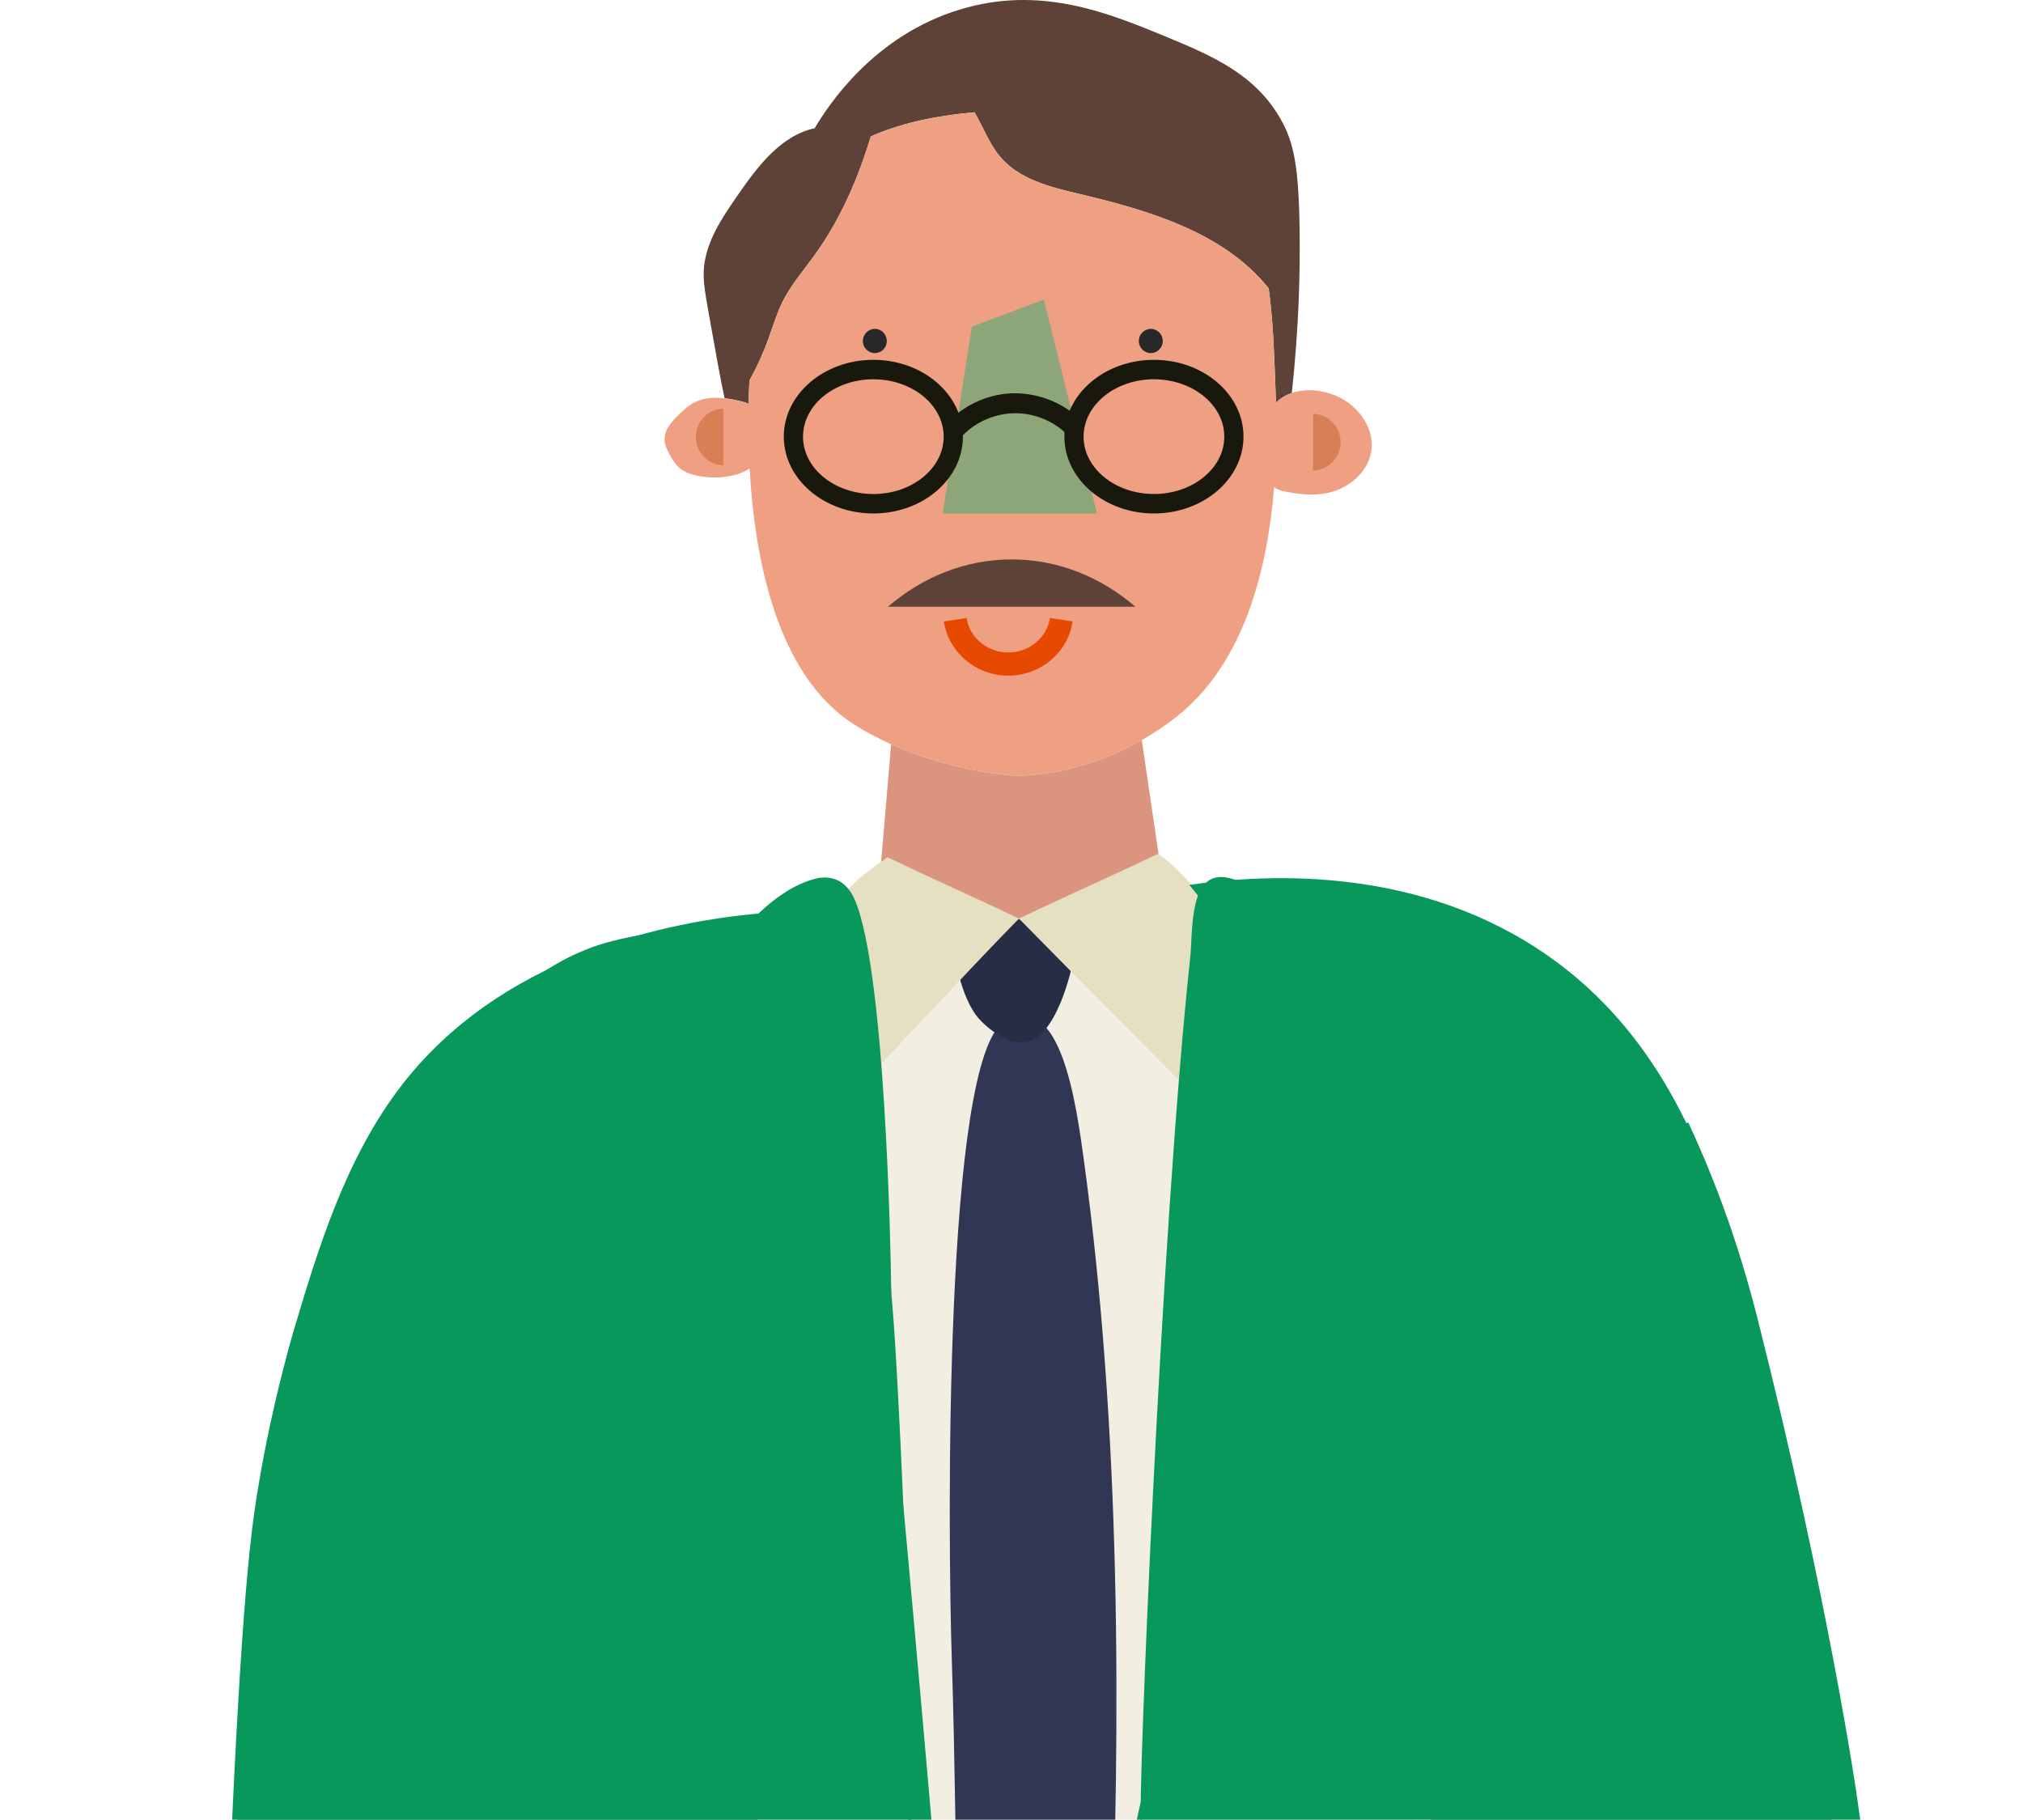 <?xml version="1.0" encoding="UTF-8"?> <svg xmlns="http://www.w3.org/2000/svg" width="358" height="322" viewBox="0 0 358 322" fill="none"> <g clip-path="url(#clip0_3739_19912)"> <path d="M251.529 449.518C251.337 449.518 251.13 449.532 250.938 449.532C250.672 449.532 250.388 449.55 250.122 449.55C225.804 450.236 201.11 450.743 176.088 450.994C170.014 451.044 164.433 451.093 159.562 451.125C155.751 451.143 152.364 451.16 149.509 451.16C142.994 451.196 139.19 451.196 139.19 451.196L137.815 398.292C136.541 340.438 135.264 282.589 133.987 224.735C134.102 224.65 132.181 180.693 149.411 158.445H149.428C149.715 158.059 150.02 157.67 150.345 157.287C150.993 156.498 153.183 154.384 155.125 153.343C155.867 152.94 156.458 152.419 157.067 152.589C158.495 153.042 158.208 155.142 159.296 157.018C162.228 162.017 173.31 162.453 179.724 161.699C189.073 160.608 199.756 155.623 202.688 153.078C202.842 152.94 203.339 152.504 204.078 152.338C206.212 151.902 208.553 153.998 210.477 156.03C210.876 156.448 211.275 156.884 211.639 157.287C219.274 165.593 220.397 166.432 221.178 167.402C221.178 167.402 221.328 167.622 221.482 167.838C247.341 204.785 249.625 305.222 249.625 305.222C250.864 350.925 251.455 388.814 251.529 429.383C251.55 437.82 251.55 444.802 251.529 449.518Z" fill="#F2EEE2"></path> <path d="M177.733 180.805C187.775 174.821 190.463 195.642 191.803 205.251C198.315 252.88 198.413 303.281 196.474 351.663C195.529 374.701 191.306 395.069 182.555 414.987C179.175 408.196 174.703 397.434 172.166 389.436C168.537 377.816 169.979 360.865 169.632 348.491C169.083 330.29 169.038 311.979 168.439 293.771C167.694 270.939 167.047 187.195 177.733 180.805Z" fill="#303653"></path> <path d="M142.713 72.732C142.997 73.132 142.962 73.652 142.629 73.897C142.304 74.144 141.8 74.013 141.513 73.606C141.223 73.206 141.258 72.686 141.594 72.441C141.922 72.194 142.419 72.325 142.713 72.732Z" fill="#28292B"></path> <path d="M156.933 60.343C156.933 61.525 155.988 62.481 154.819 62.481C153.647 62.481 152.695 61.525 152.695 60.343C152.695 59.16 153.647 58.197 154.819 58.197C155.988 58.197 156.933 59.16 156.933 60.343Z" fill="#28292B"></path> <path d="M205.769 60.343C205.769 61.525 204.82 62.481 203.652 62.481C202.483 62.481 201.531 61.525 201.531 60.343C201.531 59.16 202.483 58.197 203.652 58.197C204.82 58.197 205.769 59.16 205.769 60.343Z" fill="#28292B"></path> <path d="M229.988 40.661C229.83 29.396 228.952 25.133 226.601 21.023C222.09 13.135 214.532 9.885 206.586 6.592C196.218 2.308 184.174 -2.67 169.87 1.682C154.599 6.323 146.586 18.608 144.169 22.694C138.098 24 133.944 29.608 130.351 34.827C127.758 38.583 125.088 42.569 124.595 47.151C124.36 49.381 124.717 51.569 125.49 55.856C126.719 62.739 127.576 67.543 128.227 70.475C129.161 70.57 130.092 70.758 130.991 70.974C131.495 71.094 132.02 71.232 132.475 71.473C132.51 69.94 132.562 68.549 132.618 67.345C133.951 64.948 135.085 62.452 136.019 59.868C136.799 57.715 137.44 55.506 138.455 53.456C139.931 50.472 142.139 47.93 144.092 45.239C148.668 38.912 151.846 31.654 154.092 24.145C160.299 21.391 166.871 20.378 172.452 19.869C173.939 22.375 175.02 25.328 176.857 27.579C180.223 31.693 185.759 33.085 190.903 34.296C203.297 37.213 216.621 41.143 224.515 51.027C225.26 56.43 225.47 62.155 225.687 67.979C225.722 68.906 225.764 70.007 225.799 71.261C226.587 70.468 227.549 69.898 228.602 69.54C229.869 57.91 230.089 48.107 229.988 40.661Z" fill="#5E4237"></path> <path d="M242.64 80.029C242 83.63 238.728 86.335 235.211 87.17C233.301 87.616 231.331 87.595 229.396 87.305C227.856 87.071 226.442 86.933 225.47 86.204C224.36 100.078 220.448 117.256 208.097 126.918C206.078 128.5 204.045 129.835 202.057 130.972C190.255 137.709 179.799 137.256 179.799 137.256C179.358 137.242 179.04 137.213 178.68 137.192C178.68 137.192 168.312 136.463 157.702 131.708C155.47 130.71 153.224 129.534 151.061 128.143C137.446 119.398 133.531 98.779 132.656 82.883C129.752 85.025 122.977 85.046 120.314 82.858C119.534 82.217 118.995 81.321 118.505 80.429C118.065 79.618 117.627 78.758 117.596 77.827C117.54 76.166 118.74 74.764 119.902 73.596C120.787 72.701 121.718 71.819 122.834 71.242C124.478 70.382 126.357 70.265 128.226 70.484C129.157 70.583 130.091 70.767 130.99 70.98C131.491 71.104 132.019 71.242 132.474 71.479C132.505 69.946 132.558 68.558 132.617 67.351C133.95 64.958 135.084 62.458 136.015 59.881C136.799 57.725 137.439 55.515 138.454 53.466C139.927 50.477 142.135 47.935 144.091 45.245C148.668 38.922 151.845 31.66 154.088 24.151C160.299 21.397 166.87 20.388 172.448 19.878C173.938 22.384 175.02 25.337 176.857 27.585C180.223 31.703 185.758 33.094 190.902 34.301C203.296 37.219 216.617 41.152 224.511 51.037C225.26 56.436 225.47 62.164 225.687 67.985C225.722 68.916 225.764 70.013 225.799 71.267C226.586 70.477 227.548 69.907 228.598 69.549C231.334 68.604 234.714 69.043 237.451 70.537C240.736 72.336 243.34 76.121 242.64 80.029Z" fill="#EFA082"></path> <path d="M128.007 72.303V82.332C125.309 82.283 123.133 80.06 123.133 77.319C123.133 74.579 125.309 72.352 128.007 72.303" fill="#EFA082"></path> <path d="M156.933 60.343C156.933 61.525 155.988 62.481 154.819 62.481C153.647 62.481 152.695 61.525 152.695 60.343C152.695 59.16 153.647 58.197 154.819 58.197C155.988 58.197 156.933 59.16 156.933 60.343Z" fill="#EFA082"></path> <path d="M205.769 60.343C205.769 61.525 204.82 62.481 203.652 62.481C202.483 62.481 201.531 61.525 201.531 60.343C201.531 59.16 202.483 58.197 203.652 58.197C204.82 58.197 205.769 59.16 205.769 60.343Z" fill="#EFA082"></path> <path d="M237.234 78.234C237.234 80.971 235.064 83.205 232.359 83.254V73.225C235.064 73.274 237.234 75.497 237.234 78.234Z" fill="#EFA082"></path> <path d="M206.57 157.201C206.322 157.244 206.066 157.29 205.821 157.332C205.457 157.952 196.566 172.322 179.841 172.067C164.392 171.834 156.019 159.34 155.35 158.302C152.054 158.897 147.393 159.733 141.742 160.696L155.441 158.267L157.698 131.707C168.307 136.465 178.675 137.195 178.675 137.195C179.036 137.212 179.358 137.241 179.799 137.255C179.799 137.255 190.254 137.708 202.056 130.971L205.895 157.042C206.115 157.099 206.35 157.145 206.57 157.201Z" fill="#DB957F"></path> <path d="M156.933 60.343C156.933 61.525 155.988 62.481 154.819 62.481C153.647 62.481 152.695 61.525 152.695 60.343C152.695 59.16 153.647 58.197 154.819 58.197C155.988 58.197 156.933 59.16 156.933 60.343Z" fill="#282828"></path> <path d="M205.769 60.343C205.769 61.525 204.82 62.481 203.652 62.481C202.483 62.481 201.531 61.525 201.531 60.343C201.531 59.16 202.483 58.197 203.652 58.197C204.82 58.197 205.769 59.16 205.769 60.343Z" fill="#282828"></path> <path d="M178.424 119.565C172.731 119.565 167.836 115.437 167.031 109.96L171.052 109.354C171.559 112.828 174.729 115.458 178.424 115.458C182.119 115.458 185.29 112.835 185.797 109.354L189.817 109.96C189.016 115.437 184.117 119.565 178.424 119.565Z" fill="#E84900"></path> <path d="M194.127 90.86H166.82L169.217 75.519L171.968 57.814L184.732 53.006L189.802 73.434L194.127 90.86Z" fill="#8CA67A"></path> <path d="M128.007 72.303V82.332C125.309 82.283 123.133 80.06 123.133 77.319C123.133 74.579 125.309 72.352 128.007 72.303" fill="#D87F56"></path> <path d="M237.234 78.234C237.234 80.971 235.064 83.205 232.359 83.254V73.225C235.064 73.274 237.234 75.497 237.234 78.234Z" fill="#D87F56"></path> <path d="M200.931 107.366H157.129C163.252 102.108 170.824 98.989 179.033 98.989C187.239 98.989 194.814 102.108 200.931 107.366Z" fill="#5E4237"></path> <path d="M154.554 67.115C147.689 67.115 142.104 71.671 142.104 77.268C142.104 82.862 147.689 87.419 154.554 87.419C161.416 87.419 167 82.862 167 77.268C167 71.671 161.416 67.115 154.554 67.115ZM154.554 90.86C145.813 90.86 138.703 84.763 138.703 77.268C138.703 69.77 145.813 63.673 154.554 63.673C163.291 63.673 170.402 69.77 170.402 77.268C170.402 84.763 163.291 90.86 154.554 90.86Z" fill="#18180D"></path> <path d="M169.911 77.557L167.266 75.249C170.089 71.946 174.414 69.836 178.844 69.609C183.271 69.404 187.791 71.05 190.958 74.056L188.565 76.629C186.08 74.268 182.511 72.955 179.023 73.139C175.524 73.326 172.122 74.973 169.911 77.557Z" fill="#18180D"></path> <path d="M204.207 67.115C197.342 67.115 191.757 71.671 191.757 77.265C191.757 82.859 197.342 87.415 204.207 87.415C211.069 87.415 216.657 82.859 216.657 77.265C216.657 71.671 211.069 67.115 204.207 67.115ZM204.207 90.86C195.466 90.86 188.359 84.76 188.359 77.265C188.359 69.77 195.466 63.673 204.207 63.673C212.948 63.673 220.054 69.77 220.054 77.265C220.054 84.76 212.948 90.86 204.207 90.86Z" fill="#18180D"></path> <path d="M168.105 163.253C171.933 162.195 174.715 162.149 176.556 162.347C177.053 162.4 177.896 162.499 179.737 162.648C182.469 162.899 183.019 162.899 184.408 163.101C187.788 163.455 189.58 163.554 189.975 164.209C191.217 166.22 189.282 172.957 188.586 174.972C187.641 177.939 185.654 182.467 183.019 183.872C179.737 185.632 175.51 182.817 173.172 180.201C170.292 176.884 168.651 169.69 168.105 163.253Z" fill="#272D44"></path> <path d="M180.319 162.55C169.78 173.313 159.244 184.982 148.705 195.745C149.898 186.387 146.864 175.274 149.202 164.816C149.65 162.801 148.705 161.144 149.202 159.13C149.849 156.567 154.272 153.699 157.057 151.688C164.762 155.405 172.663 158.879 180.319 162.55Z" fill="#E5E0C2"></path> <path d="M181.076 503.215C183.462 527.293 185.499 546.879 186.787 559.086C174.568 559.776 158.745 560.707 140.248 561.908C122.308 563.072 108.77 564.782 97.297 564.864C76.656 565.016 66.232 568.397 45.881 568.719C36.132 456.209 39.544 297.189 48.323 255.884C48.855 253.282 56.945 216.83 79.85 187.898C89.984 175.103 97.447 170.787 102.283 168.628C108.756 165.76 113.27 165.487 135.626 161.752C137.736 161.384 139.737 161.055 141.638 160.711C141.679 160.711 141.697 160.711 141.735 160.69C144.552 160.208 147.124 159.766 149.409 159.362C153.307 197.283 156.281 228.23 158.227 248.909C167.926 352.101 170.901 400.501 181.076 503.215Z" fill="#09985B"></path> <path d="M143.219 221.078C141.658 264.497 136.756 315.606 125.272 372.004C112.206 436.195 93.92 490.986 75.966 535.134C62.764 536.94 49.562 538.749 36.359 540.551C37.287 402.944 40.856 301.359 44.582 270.841C46.783 252.803 51.986 235.402 51.986 235.402C56.227 221.212 61.137 204.785 71.266 191.806C90.333 167.363 122.007 162.679 135.234 161.557C139.559 164.371 142.417 167.505 144.335 170.216C158.405 190.092 144.31 218.929 143.219 221.078Z" fill="#09985B"></path> <path d="M180.32 162.546C190.86 173.309 202.291 184.677 212.831 195.44C211.637 186.083 217.505 171.397 213.674 161.389C212.033 157.062 207.263 152.587 204.926 151.079C197.221 154.8 187.976 158.875 180.32 162.546Z" fill="#E5E0C2"></path> <path d="M129.775 166.722C125.699 172.153 123.011 178.445 120.527 184.782C124.803 189.809 129.026 194.836 133.306 199.867C127.14 201.475 120.779 202.484 114.414 202.834C117.346 208.017 118.442 213.951 119.932 219.736C119.932 219.736 124.75 234.22 128.879 245.79C134.247 260.879 145.532 288.49 161.292 323.243C160.991 292.565 159.997 267.414 159.052 249.256C157.908 227.128 157.761 232.11 157.663 225.471C157.663 225.471 156.816 168.181 150.654 158.024C149.759 156.565 148.513 155.91 148.513 155.91C147.026 155.106 145.532 155.255 144.937 155.354C138.971 156.512 133.253 162.045 129.775 166.722Z" fill="#09985B"></path> <path d="M182.984 559.084C183.327 523.373 184.951 473.793 190.602 414.591C195.788 360.253 198.38 333.081 202.023 318.264C202.023 318.264 233.707 190.516 221.485 170.152C221.352 169.925 221.244 169.748 221.181 169.649C220.397 168.531 219.277 167.568 211.639 158.033C211.278 157.57 210.879 157.067 210.477 156.585C225.047 154.486 251.605 153.388 274.154 169.281C293.518 182.94 301.037 202.918 306.503 219.293C326.969 280.754 339.101 505.526 343.559 552.167C322.812 553.774 301.597 555.151 279.931 556.252C250.647 557.743 210.701 558.66 182.984 559.084Z" fill="#09985B"></path> <path d="M232.323 166.726C236.399 172.157 239.083 178.445 241.571 184.782C237.295 189.813 234.863 193.785 230.587 198.812C236.749 200.427 241.319 202.487 247.684 202.838C244.752 208.017 243.656 213.955 242.166 219.74C239.877 228.64 236.546 237.24 233.219 245.79C223.425 271.192 211.692 297.044 201.902 322.393C201.303 319.979 205.429 217.828 210.6 169.693C211.146 164.715 210.299 153.952 217.21 155.308C223.124 156.515 228.792 162.049 232.323 166.726Z" fill="#09985B"></path> <path d="M298.779 198.643C300.378 202.085 302.526 206.978 304.745 212.971C305.819 215.871 308.51 223.366 310.98 233.145C323.846 284.048 328.675 318.308 328.675 318.308C334.386 358.832 344.288 427.883 355.902 516.45C343.525 519.636 331.153 522.822 318.78 526.012L230.305 250.616C253.364 243.971 275.716 205.289 298.779 198.643Z" fill="#09985B"></path> </g> <defs> <clipPath id="clip0_3739_19912"> <rect width="358" height="322" fill="white"></rect> </clipPath> </defs> </svg> 